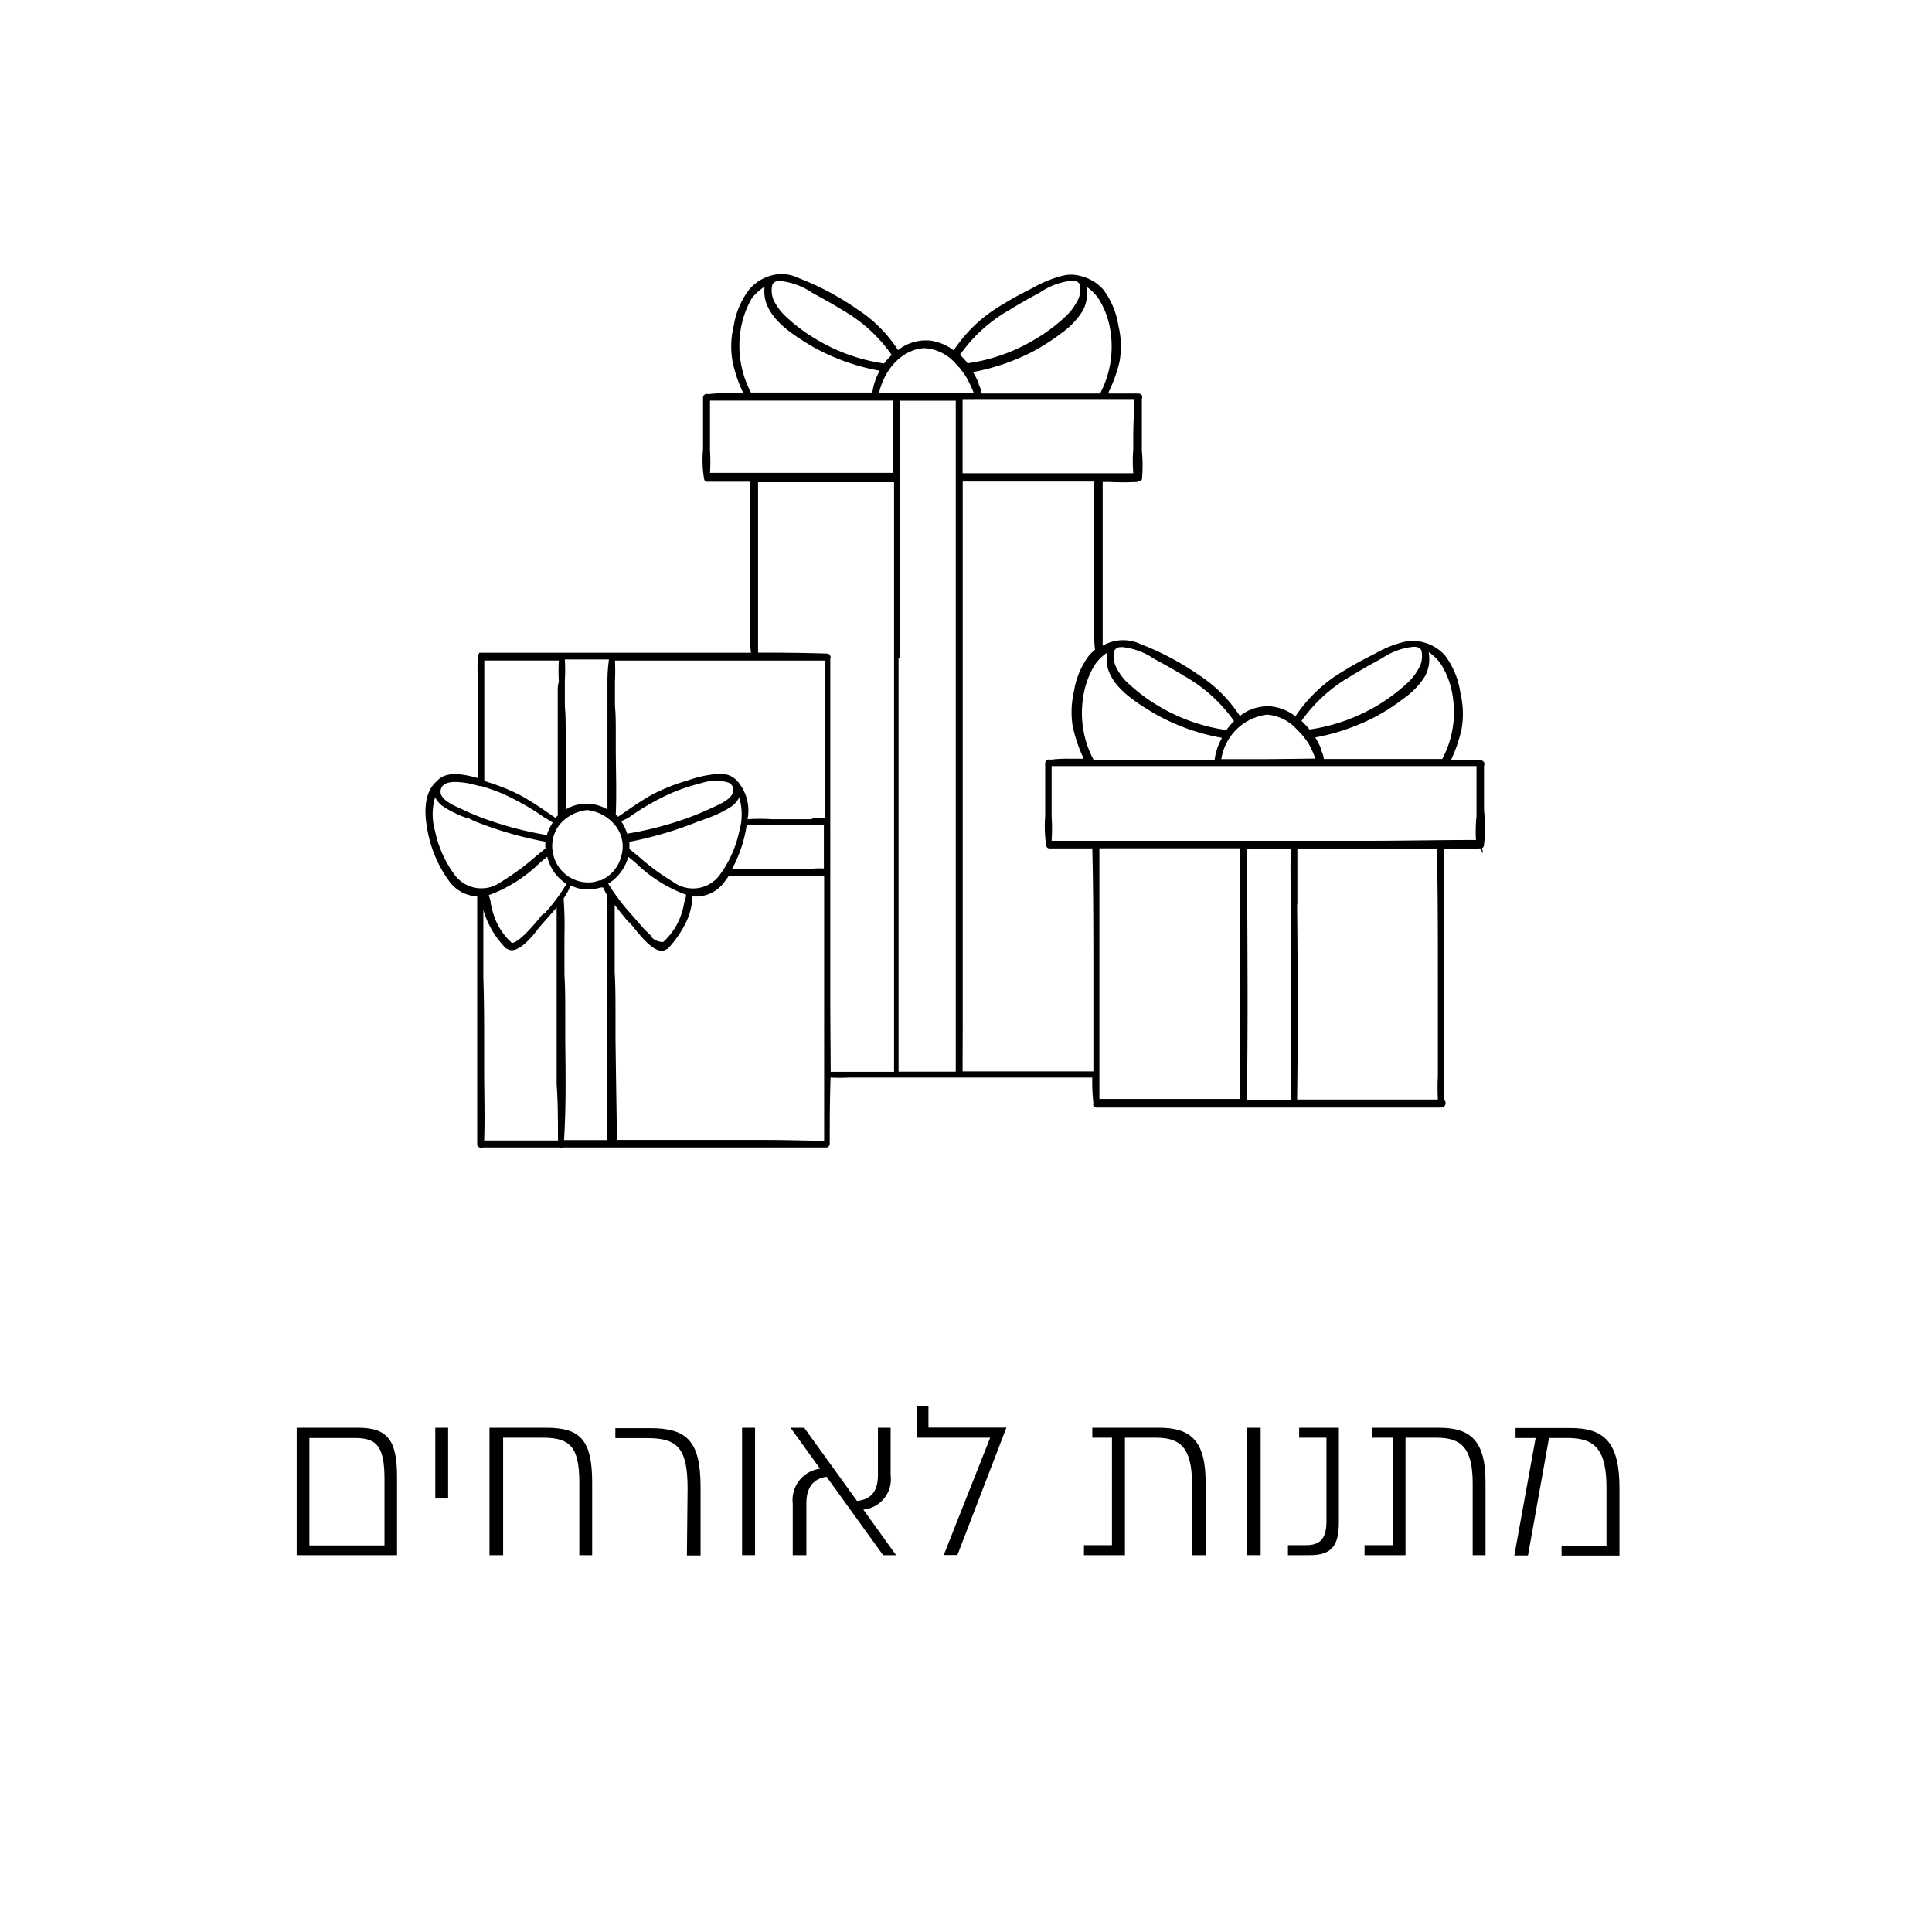 <svg id="Layer_1" data-name="Layer 1" xmlns="http://www.w3.org/2000/svg" viewBox="0 0 141.5 141.5"><title>Artboard 1 copy 25</title><path d="M29.08,108.16v5.74H21.73v-9.33h4.5C28.33,104.57,29.08,105.41,29.08,108.16Zm-.92.16c0-2.37-.56-3-2.16-3H22.66v7.87h5.5Z"/><path d="M31.88,109.75v-5.18h.94v5.18Z"/><path d="M43.37,108.55v5.35h-.94v-5.33c0-2.65-.73-3.27-2.67-3.27H36.85v8.6h-1v-9.33H40C42.42,104.57,43.37,105.38,43.37,108.55Z"/><path d="M50.36,109c0-2.94-.75-3.67-2.94-3.67H45.07v-.73h2.54c2.7,0,3.7.93,3.7,4.32v5h-1Z"/><path d="M54.35,113.9v-9.33h.95v9.33Z"/><path d="M64.68,113.9l-4.14-5.74c-1,.14-1.48.82-1.48,1.94v3.8h-1v-3.78a2.31,2.31,0,0,1,2-2.55l-2.16-3h1l3.87,5.36c1-.11,1.53-.67,1.53-1.91v-3.45h.93v3.48a2.23,2.23,0,0,1-2,2.51l2.4,3.34Z"/><path d="M72.52,105.3H67.13V103H68v1.56h5.71l-3.59,9.33h-1Z"/><path d="M88.3,108.55v5.35h-1v-5.27c0-2.6-.87-3.33-2.61-3.33h-2.3v8.6h-3v-.73h2.05V105.3H80v-.73h4.91C87.18,104.57,88.3,105.5,88.3,108.55Z"/><path d="M91.33,113.9v-9.33h1v9.33Z"/><path d="M94.33,113.9v-.73h1.31c1.1,0,1.51-.52,1.51-1.78V105.3h-2v-.73h2.91v6.92c0,1.76-.56,2.41-2.13,2.41Z"/><path d="M108.8,108.55v5.35h-.94v-5.27c0-2.6-.87-3.33-2.62-3.33h-2.3v8.6h-3v-.73H102V105.3h-1.52v-.73h4.91C107.69,104.57,108.8,105.5,108.8,108.55Z"/><path d="M118.61,109v4.93h-4.24v-.73h3.29V109c0-2.82-.82-3.68-2.87-3.68h-1.34l-1.54,8.6h-1l1.56-8.6H111v-.73h3.94C117.54,104.57,118.61,105.67,118.61,109Z"/><path d="M108.69,59c0-.19,0-.38,0-.56v0c0-.77,0-1.57,0-2.35a.29.29,0,0,0,0-.26.27.27,0,0,0-.25-.14h-2.14l0-.09a10.45,10.45,0,0,0,.75-2.23,6.47,6.47,0,0,0-.09-2.62A6,6,0,0,0,105.83,48a3.25,3.25,0,0,0-1.76-1,2.34,2.34,0,0,0-1.18,0,8,8,0,0,0-2.11.83l-.21.11c-.87.44-1.52.8-2.11,1.17a10.7,10.7,0,0,0-3.58,3.35,3.63,3.63,0,0,0-1.74-.72,3.29,3.29,0,0,0-2.33.7,10.22,10.22,0,0,0-3-3,20.41,20.41,0,0,0-4.28-2.27,3,3,0,0,0-2.77.12c0-.26,0-.53,0-.77s0-.35,0-.52c0-.93,0-1.88,0-2.81V43c0-1.9,0-3.86,0-5.79V37c0-.53,0-1.12,0-1.7h.51a19.47,19.47,0,0,0,2,0,.33.33,0,0,0,.19-.08.16.16,0,0,0,.09,0,.21.21,0,0,0,.09-.15A11.22,11.22,0,0,0,83.63,33c0-.27,0-.57,0-.86s0-.38,0-.57v0c0-.77,0-1.57,0-2.35a.36.36,0,0,0,0-.27.32.32,0,0,0-.26-.13H81.19l0-.09A10.64,10.64,0,0,0,82,26.46a6.47,6.47,0,0,0-.09-2.62,5.9,5.9,0,0,0-1.12-2.65,3.25,3.25,0,0,0-1.76-1,2.46,2.46,0,0,0-1.18,0,8.38,8.38,0,0,0-2.11.84l-.21.11c-.87.44-1.52.8-2.11,1.17a10.56,10.56,0,0,0-3.57,3.35,3.7,3.7,0,0,0-1.75-.72,3.34,3.34,0,0,0-2.33.7,10,10,0,0,0-3-3,20.12,20.12,0,0,0-4.27-2.27,2.83,2.83,0,0,0-1.94-.21,3.24,3.24,0,0,0-1.65,1,5.82,5.82,0,0,0-1.17,2.7,6.31,6.31,0,0,0-.1,2.55,10,10,0,0,0,.76,2.3l0,.09H53.23a8.66,8.66,0,0,0-1.34.07.26.26,0,0,0-.21,0,.25.25,0,0,0-.19.25c0,1,0,2,0,2.87v.17c0,.25,0,.49,0,.76v0a8.17,8.17,0,0,0,.08,2.16.22.22,0,0,0,.22.2c1.12,0,2.21,0,3.15,0,0,1.69,0,3.45,0,5,0,2,0,3.83,0,5.64v.54A9.71,9.71,0,0,0,55,47.81H51.29l-8.1,0-4.06,0H37.94c-.93,0-1.89,0-2.83,0h0l0,0L35,48a.21.21,0,0,0,0,.11,11,11,0,0,0,0,1.52l0,.76v2.22c0,1.35,0,2.78,0,4.38-1.53-.45-2.51-.38-3,.22-1,.83-.89,2.42-.74,3.3a9,9,0,0,0,1.62,4,2.66,2.66,0,0,0,2.07,1.14c0,.52,0,1.05,0,1.57,0,.29,0,.58,0,.85,0,1.42,0,2.71,0,3.94,0,1.73,0,3.53,0,5.12v.22c0,1,0,2.09,0,3.13,0,.54,0,1.09,0,1.63v.08c0,.53,0,1.08,0,1.61a.24.24,0,0,0,.19.24.25.25,0,0,0,.22,0c.71,0,1.43,0,2.13,0H41a.31.31,0,0,0,.23,0h3.61c2.27,0,4.58,0,6.81,0h8.87a.23.23,0,0,0,.2-.11.27.27,0,0,0,.05-.14c0-1.46,0-3,.06-4.87a11.86,11.86,0,0,0,1.33,0h5.07l6.34,0h4l1,0H80a13.79,13.79,0,0,0,.08,1.86.25.25,0,0,0,0,.19.23.23,0,0,0,.21.15l5.45,0h3.63l6.85,0,5.49,0h.93c.91,0,1.93,0,2.93,0a.31.31,0,0,0,.3-.28.29.29,0,0,0-.1-.28q0-.73,0-1.47c0-.23,0-.46,0-.7,0-1.39,0-2.78,0-4.32V71.8c0-2.31,0-4.71,0-7.07v-.55c0-.65,0-1.33,0-2l2.44,0a.32.32,0,0,0,.18-.06l.23.39-.07-.4a.21.21,0,0,0,.13-.17,12.14,12.14,0,0,0,.08-2.09C108.69,59.56,108.69,59.26,108.69,59ZM91.35,66.23v-2c0-.64,0-1.35,0-2.05h3.19c-.05,1.52,0,3.06,0,4.57,0,.64,0,1.27,0,1.91v1c0,2.66,0,5.42,0,8.13,0,.84,0,1.82,0,2.78H91.32C91.4,75.79,91.37,70.93,91.35,66.23Zm3.67,0V64.19c0-.66,0-1.35,0-2h10.22c.07,3.23.07,6.48.07,9.62,0,2.06,0,4.18,0,6.27v.72a16.65,16.65,0,0,0,0,1.73c-1.72,0-3.48,0-5.17,0h0l-3.42,0H95C95.07,75.81,95.05,71,95,66.25ZM71.31,28.76H64.38c.55-2.2,2.11-3.24,3.35-3.26h0A3.27,3.27,0,0,1,70,26.64a5.24,5.24,0,0,1,.81,1.05A9,9,0,0,1,71.31,28.76Zm7.51-6.57a4.1,4.1,0,0,1-.88,1.08,12.19,12.19,0,0,1-2.1,1.56,13.11,13.11,0,0,1-5,1.78l0-.05a5.68,5.68,0,0,0-.53-.57,11,11,0,0,1,3.59-3.27c.69-.43,1.4-.83,2.07-1.19l.23-.13a5,5,0,0,1,2.22-.83,1.23,1.23,0,0,1,.27,0,.48.48,0,0,1,.39.25A1.77,1.77,0,0,1,78.82,22.19ZM79.57,21a3.38,3.38,0,0,1,.86.83,6.09,6.09,0,0,1,.92,2.57,7.32,7.32,0,0,1-.78,4.42H71.9a2.05,2.05,0,0,0-.22-.66v0l0-.09a5.26,5.26,0,0,0-.42-.82,15.88,15.88,0,0,0,4.34-1.48h0a15.11,15.11,0,0,0,2.15-1.38,5.68,5.68,0,0,0,1.57-1.66A2.74,2.74,0,0,0,79.57,21ZM108.1,61.52c-2.64,0-5.33.06-7.93.06h-3c-5,0-10.41,0-15.67,0-1.63,0-3.14,0-4.48,0a13.64,13.64,0,0,0,0-1.81v0c0-.27,0-.56,0-.83s0-.38,0-.57c0-.74,0-1.5,0-2.26.33,0,.66,0,1,0H87.2l11.61,0h9.33c0,.91,0,1.84,0,2.66V59c0,.25,0,.5,0,.78A10.46,10.46,0,0,0,108.1,61.52ZM83,32v.1c0,.25,0,.5,0,.78a11.74,11.74,0,0,0,0,1.78c-.58,0-1.18,0-1.71,0h-.14l-.71,0-3.57,0H74.5c-1.22,0-2.61,0-4,0,0-1.64,0-3.49,0-5.28v-.15H83.07C83.05,30.28,83,31.21,83,32ZM81.15,49c.46,1.44,2,2.42,3.35,3.23a15.35,15.35,0,0,0,5,1.81,4.34,4.34,0,0,0-.54,1.6c-2.19,0-4.76,0-7.37,0h-1.5a7.29,7.29,0,0,1-.78-4.43,6.4,6.4,0,0,1,.86-2.5,3.39,3.39,0,0,1,.91-.9A2.89,2.89,0,0,0,81.15,49ZM92.74,55.6H89.45a3.87,3.87,0,0,1,3.35-3.26h0a3.27,3.27,0,0,1,2.24,1.15,5.21,5.21,0,0,1,.82,1,8.29,8.29,0,0,1,.48,1.07ZM103.88,49a3.85,3.85,0,0,1-.87,1.08,13.21,13.21,0,0,1-2.1,1.57,13.52,13.52,0,0,1-5,1.78l-.05-.06a5.79,5.79,0,0,0-.54-.57,11.27,11.27,0,0,1,3.6-3.27c.71-.44,1.44-.85,2.06-1.19l.24-.13a5,5,0,0,1,2.22-.83,1.1,1.1,0,0,1,.26,0,.5.5,0,0,1,.4.25A1.78,1.78,0,0,1,103.88,49Zm.76-1.24a3.55,3.55,0,0,1,.86.83,6.09,6.09,0,0,1,.92,2.57,7.3,7.3,0,0,1-.79,4.43l-8.67,0a2,2,0,0,0-.21-.66l0,0a1,1,0,0,0,0-.1,5.26,5.26,0,0,0-.42-.82,15.88,15.88,0,0,0,4.34-1.48,14.19,14.19,0,0,0,2.14-1.38,5.47,5.47,0,0,0,1.58-1.66A2.74,2.74,0,0,0,104.64,47.8ZM70.51,74.92c0-.9,0-1.81,0-2.71V59.7c0-3.78,0-7.65,0-11.47V43.75c0-2.35,0-4.69,0-7V35.27c1.37,0,2.75,0,4.1,0H76.9l3.24,0c0,1.56,0,3.13,0,4.73,0,1.86,0,3.8,0,5.71,0,.16,0,.33,0,.51a8.79,8.79,0,0,0,.06,1.36l-.37.34a5.82,5.82,0,0,0-1.17,2.7,6.68,6.68,0,0,0-.1,2.55,10.54,10.54,0,0,0,.77,2.3l0,.1H78.32a9,9,0,0,0-1.36.07.33.33,0,0,0-.22,0,.27.27,0,0,0-.19.25c0,1,0,2,0,2.87V59c0,.25,0,.5,0,.78a9.14,9.14,0,0,0,.08,2.16.23.23,0,0,0,.23.2l3.14,0c.08,3.21.08,6.46.08,9.61v.06c0,2.06,0,4.18,0,6.27v.39c-1.57,0-3.15,0-4.69,0H70.5C70.5,77.25,70.51,76,70.51,74.92ZM89.82,53.47a13.39,13.39,0,0,1-5-1.78,12.86,12.86,0,0,1-2.11-1.57A3.85,3.85,0,0,1,81.82,49a1.77,1.77,0,0,1-.2-1.35.48.48,0,0,1,.39-.25,1.14,1.14,0,0,1,.26,0,5.07,5.07,0,0,1,2.22.83l.24.13c.62.34,1.35.75,2.07,1.19a11.05,11.05,0,0,1,3.58,3.26A5.7,5.7,0,0,0,89.82,53.47Zm-9.3,25.58c0-.21,0-.41,0-.62V72c0-2.24,0-4.78,0-7.27v-.52c0-.68,0-1.37,0-2.08H90.83c0,1.51,0,3.05,0,4.53v0c0,.63,0,1.27,0,1.91v1c0,2.66,0,5.42,0,8.13,0,.84,0,1.83,0,2.79H80.52c0-.47,0-1,0-1.43ZM64.81,26.77h0Zm-4,47.09V71.09c0-3.89,0-7.84,0-11.67V58.34c0-1.66,0-3.32,0-5,0-.48,0-1,0-1.44v-.08c0-1.17,0-2.38,0-3.57a.22.22,0,0,0,0-.21.24.24,0,0,0-.23-.17c-1.77-.06-3.55-.07-5.06-.07,0-.35,0-.71,0-1.06v-.06c0-.16,0-.31,0-.47,0-.9,0-1.78,0-2.83v-.87c0-1.76,0-3.58,0-5.37V37c0-.55,0-1.12,0-1.68h3.33l2.58,0h2.05c.66,0,1.35,0,2,0V46.68c0,3.86,0,8.06,0,12.84v3.57c0,2.61,0,5.3,0,7.94s0,4.93,0,7.2v.27H62.64c-.56,0-1.19,0-1.8,0ZM52,33h0v0c0-.28,0-.56,0-.83v-.57c0-.74,0-1.5,0-2.26.32,0,.64,0,1,0H65.39c0,1.68,0,3.39,0,5v.29c-.64,0-1.3,0-1.88,0h-.16l-.75,0-3.87,0H56.13c-1.35,0-2.74,0-4.13,0A12.19,12.19,0,0,0,52,33ZM56.09,22.1c.46,1.45,2,2.43,3.34,3.24a15.67,15.67,0,0,0,5,1.81,4.53,4.53,0,0,0-.54,1.6c-2,0-4.64,0-7.37,0H55a7.36,7.36,0,0,1-.78-4.43,6.74,6.74,0,0,1,.86-2.5A3.7,3.7,0,0,1,56,21,2.68,2.68,0,0,0,56.09,22.1Zm8.66,4.52a13.24,13.24,0,0,1-5-1.79,12.19,12.19,0,0,1-2.1-1.56,4.1,4.1,0,0,1-.88-1.08,1.77,1.77,0,0,1-.2-1.35.48.48,0,0,1,.39-.25,1.23,1.23,0,0,1,.27,0,5.07,5.07,0,0,1,2.22.83l.23.13c.67.36,1.38.76,2.07,1.19A11.05,11.05,0,0,1,65.31,26,4.94,4.94,0,0,0,64.75,26.62ZM45.08,76.11h0c0-.57,0-1.14,0-1.7,0-1.08,0-2.17-.06-3.23v0l0-1.48c0-.45,0-.91,0-1.36v0c0-.64,0-1.36,0-2.06.33.44.69.85,1,1.25l.05,0,.34.39.14.18c.39.48,1.2,1.47,1.84,1.53a.58.58,0,0,0,.41-.1.24.24,0,0,0,.15-.09,7.73,7.73,0,0,0,1.31-1.92,4.57,4.57,0,0,0,.45-1.87,2.58,2.58,0,0,0,2.39-1.12c.09-.11.18-.24.27-.37,1.87.06,3.78,0,5.63,0h1.36c0,2.41,0,4.86,0,7.23v.12c0,2.26,0,4.58,0,6.87v1.17c0,1.31,0,2.65,0,4-1.26,0-2.61-.06-4.37-.06h-4.8l-6,0C45.15,81,45.11,78.53,45.08,76.11Zm-3.68.25c0-.59,0-1.19,0-1.78,0-1.1,0-2.22-.06-3.22v0l0-1.48V68.49a26.7,26.7,0,0,0-.06-2.68,6.09,6.09,0,0,0,.49-.89l.12,0a.18.18,0,0,0,.07,0,2.2,2.2,0,0,0,1.09.2A2.87,2.87,0,0,0,44,65l.07,0h0l.1,0c.09.19.19.39.3.58-.06.9,0,1.82,0,2.71v.06c0,.45,0,.92,0,1.38,0,.7,0,1.41,0,2.12V72c0,.79,0,1.59,0,2.39,0,1.74,0,3.5,0,5.19V83.5l-3.16,0C41.46,81.14,41.43,78.71,41.4,76.36Zm-.53,7.17H38.05c-.85,0-1.72,0-2.59,0,.06-1.7,0-3.43,0-5.11,0-.51,0-1,0-1.55,0-1.75,0-3.53-.06-5.25v0c0-1,0-2.08,0-3.12v-.94c0-.3,0-.6,0-.91A6.68,6.68,0,0,0,37,69.4a.19.19,0,0,0,.14.09.63.63,0,0,0,.41.1c.64-.06,1.45-1,1.84-1.54l0,0,.11-.14.39-.44c.28-.32.59-.67.88-1,0,.7,0,1.41,0,2.1v0c0,.43,0,.88,0,1.32,0,.69,0,1.38,0,2.08v2.64c0,1.57,0,3.15,0,4.68v.14C40.87,80.76,40.86,82.15,40.87,83.53ZM40,59.94l.48.31a3.45,3.45,0,0,0-.43.91,26,26,0,0,1-4-1,19.19,19.19,0,0,1-2.15-.86l-.22-.1c-.61-.28-1.55-.71-1.4-1.36.08-.38.44-.57,1.07-.57a5.91,5.91,0,0,1,1.19.15l.58.15.11,0c.39.11.81.26,1.36.47a17.57,17.57,0,0,1,3.26,1.82Zm-5.3.18a27.26,27.26,0,0,0,5.25,1.53,2.72,2.72,0,0,0,0,.49l-.74.61a18.34,18.34,0,0,1-2.51,1.84,2.44,2.44,0,0,1-3.36-.46,8.23,8.23,0,0,1-1.47-3.24,4.39,4.39,0,0,1,0-2.5,1.7,1.7,0,0,0,.57.66,7.7,7.7,0,0,0,1.8.88l.08,0Zm5.08,6.8-.12.14,0,0c-1.37,1.69-1.94,2-2.17,2l0,0a4.59,4.59,0,0,1-1.22-1.75,6.21,6.21,0,0,1-.33-1.16c0-.2-.09-.39-.14-.59a10.47,10.47,0,0,0,3.73-2.36l.07-.06.48-.4a3.22,3.22,0,0,0,1.41,2,13.5,13.5,0,0,1-1.64,2.2Zm11.52-6.8.49-.19h0a8,8,0,0,0,1.79-.87,1.67,1.67,0,0,0,.56-.66,4.38,4.38,0,0,1,0,2.5,8.29,8.29,0,0,1-1.47,3.24,2.43,2.43,0,0,1-3.35.46,16.67,16.67,0,0,1-2.51-1.84l-.72-.59a2.9,2.9,0,0,0,0-.51A27.46,27.46,0,0,0,51.25,60.12ZM46,59.91l.09-.06A17.4,17.4,0,0,1,49.37,58a15.45,15.45,0,0,1,2.05-.66,3.19,3.19,0,0,1,2,0,.57.57,0,0,1,.27.4c.14.65-.79,1.08-1.4,1.36l-.22.1a20.51,20.51,0,0,1-2.14.86,24.75,24.75,0,0,1-4,1,3.16,3.16,0,0,0-.43-.91Zm-3-.58a3.06,3.06,0,0,1,2.17,1.27,2.46,2.46,0,0,1,.34,2.08A2.64,2.64,0,0,1,44,64.48h0l-.1,0a2.37,2.37,0,0,1-.57.14h0a2.64,2.64,0,0,1-2.84-2.18,2.53,2.53,0,0,1,.46-2A3.05,3.05,0,0,1,43,59.33Zm3,3.48v-.07l.53.43a10.35,10.35,0,0,0,3.72,2.36c0,.2-.09.39-.14.59a5.28,5.28,0,0,1-.33,1.16A4.69,4.69,0,0,1,48.56,69h0a1.68,1.68,0,0,1-.64-.18l-.17-.15,0-.06h0L47.14,68l-.71-.81-.26-.3a14.21,14.21,0,0,1-1.62-2.17A3.37,3.37,0,0,0,46,62.81Zm13.32.86H55.72c-.69,0-1.42,0-2.12,0a9.67,9.67,0,0,0,1.08-3.19v-.07c.64,0,1.27,0,1.89,0H58.8c.5,0,1,0,1.54,0v.13c0,1,0,2,0,3v.07a5.45,5.45,0,0,0-.7,0ZM59.42,60H56.54a13.37,13.37,0,0,0-1.79,0A3.29,3.29,0,0,0,54,57.2a1.62,1.62,0,0,0-1.34-.52,8.25,8.25,0,0,0-2.48.55l-.05,0a13.83,13.83,0,0,0-2.43,1c-.7.4-1.39.87-2,1.29l-.15.11-.28.19-.17-.17c.07-1.64,0-3.32,0-4.94,0-.34,0-.68,0-1,0-.68,0-1.39-.06-2l0-1c0-.27,0-.55,0-.83v0a15,15,0,0,0,0-1.5l6.74,0h4.69l2.35,0h1.63c0,.91,0,1.82,0,2.71v0c0,.48,0,1,0,1.44,0,2.84,0,5.19,0,7.41h-.92ZM44.49,49.87c0,.3,0,.6,0,.89v1.47c0,.53,0,1.07,0,1.61,0,1.2,0,2.45,0,3.45v2a2.91,2.91,0,0,0-1.48-.42H43a2.83,2.83,0,0,0-1.57.42c.05-1.52,0-3.06,0-4.56v0c0-.33,0-.66,0-1,0-.68,0-1.39-.06-2v-.2l0-.85c0-.28,0-.57,0-.86a12.86,12.86,0,0,0,0-1.52h3.23A11.59,11.59,0,0,0,44.49,49.87Zm-3.64.89c0,.45,0,.9,0,1.35v1.73c0,1.19,0,2.44,0,3.45v2.44l-.17.17-.28-.19-.19-.13c-.64-.44-1.3-.89-2-1.28a14.54,14.54,0,0,0-2.42-1h0l-.32-.11c0-1.36,0-2.81,0-4.55,0-.5,0-1,0-1.49v-.18c0-.18,0-.36,0-.55s0-.51,0-.77h0c0-.42,0-.85,0-1.27.69,0,1.39,0,2.06,0h3.4a13.71,13.71,0,0,0,0,1.57h0C40.84,50.17,40.85,50.47,40.85,50.76Zm25.06-2.53V36.71c0-.63,0-1.27,0-1.9,0-1.74,0-3.53,0-5.3v-.16H70c0,1.71,0,3.45,0,5V46.68c0,3.87,0,7.94,0,12.84v3c0,3,0,5.76,0,8.52s0,5,0,7.2v.25l-4.19,0c0-1.21,0-2.43,0-3.58v-.39c0-.77,0-1.55,0-2.32,0-3,0-6,0-9v-15Z"/></svg>